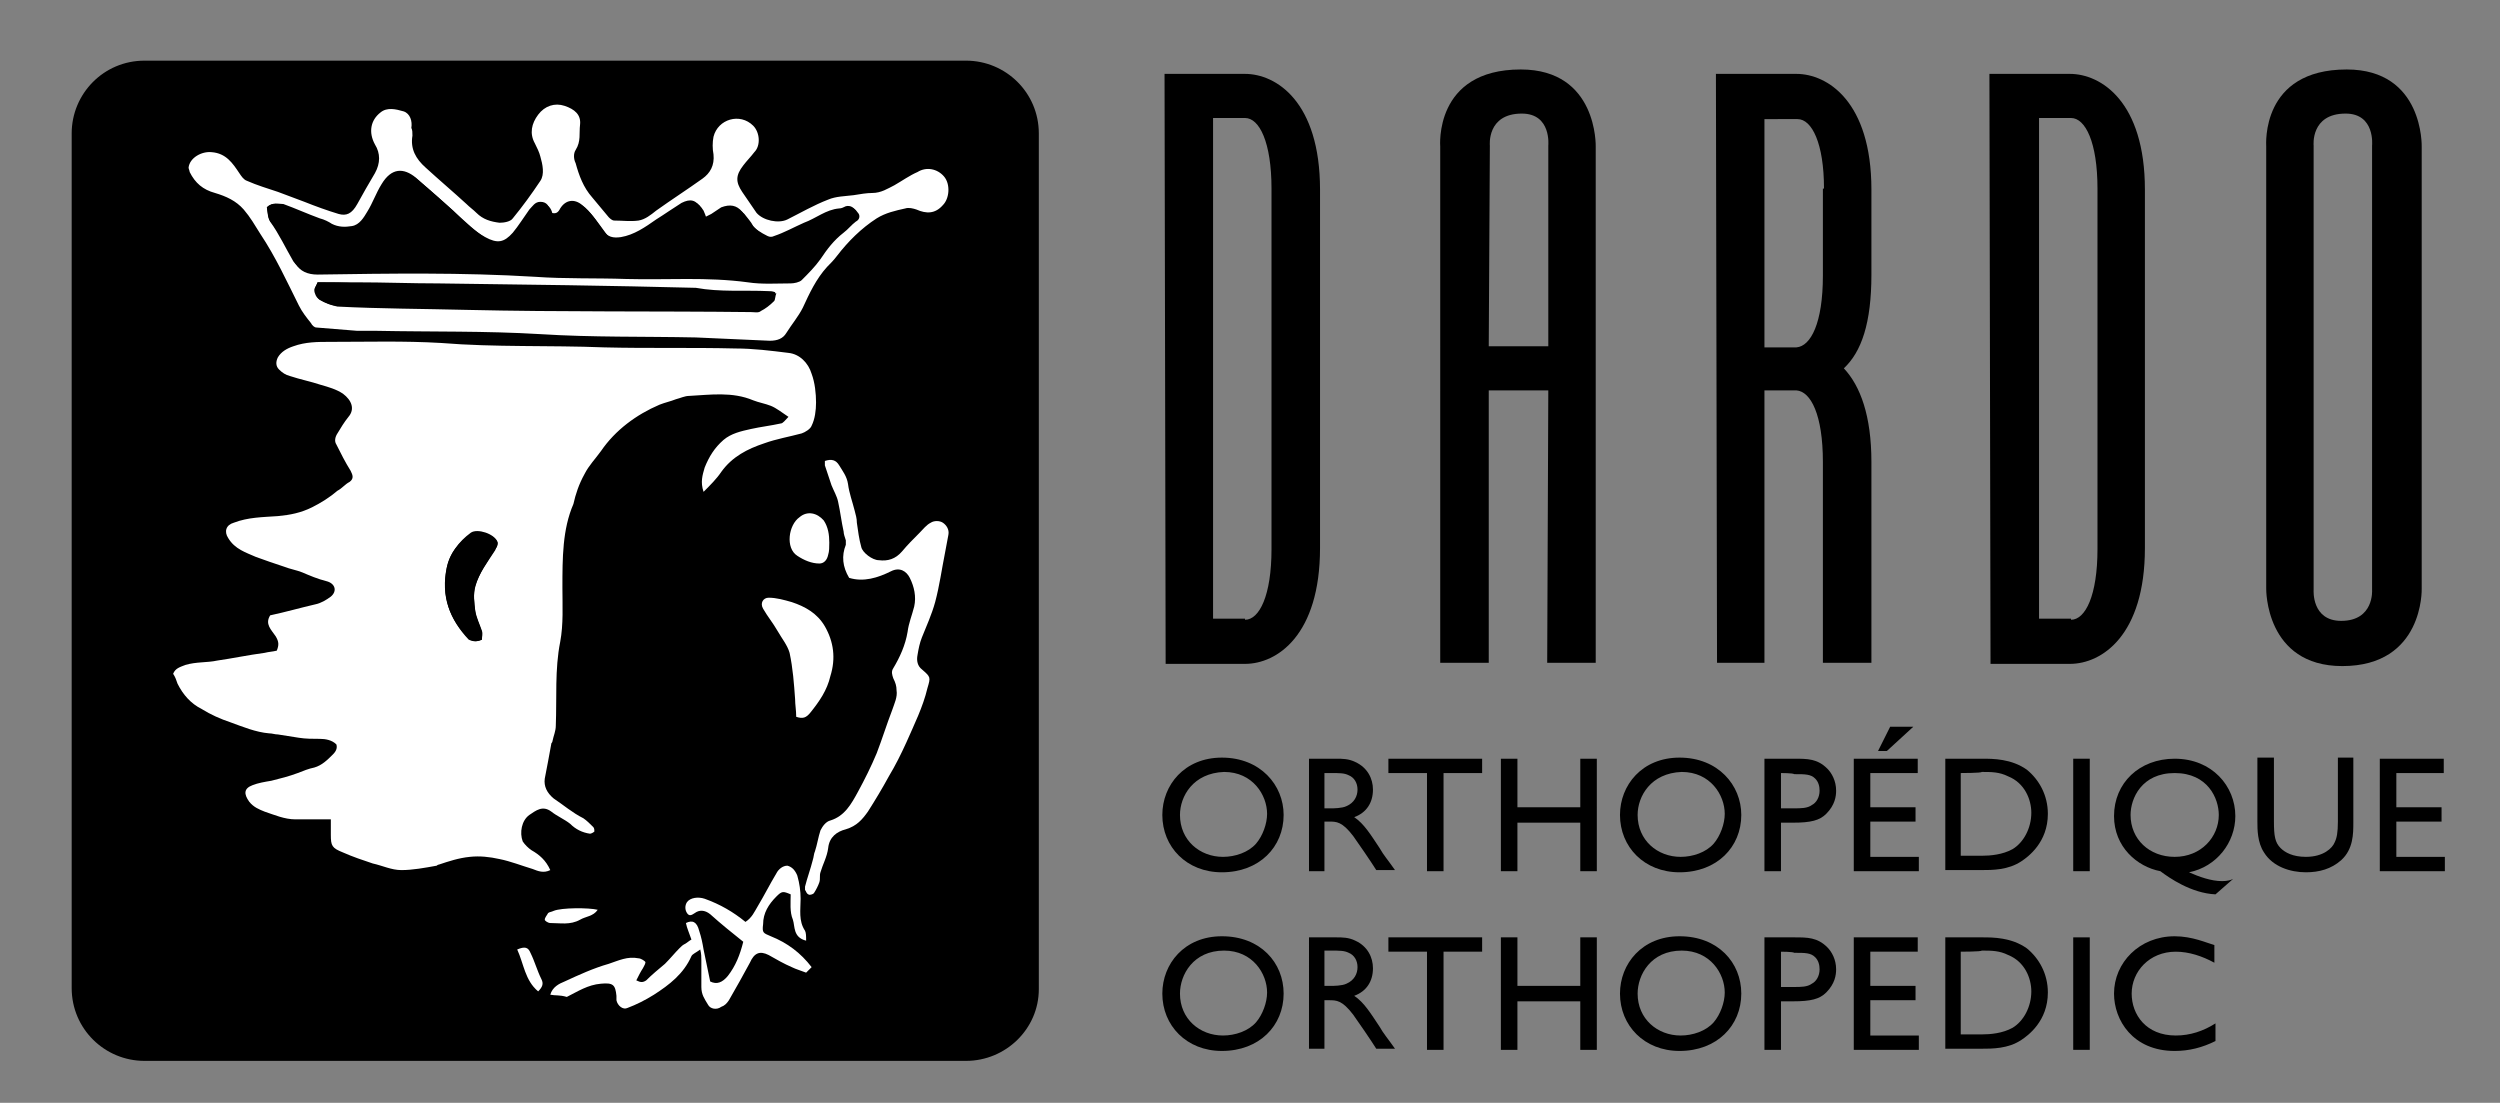 <?xml version="1.0" encoding="utf-8"?>
<!-- Generator: Adobe Illustrator 25.0.0, SVG Export Plug-In . SVG Version: 6.00 Build 0)  -->
<svg version="1.1" id="Layer_1" xmlns="http://www.w3.org/2000/svg" xmlns:xlink="http://www.w3.org/1999/xlink" x="0px" y="0px"
	 viewBox="0 0 226.7 100" style="enable-background:new 0 0 226.7 100;" xml:space="preserve">
<rect x="0" y="0" width="226.7" height="100" fill="#808080" stroke="none"/>
<style type="text/css">
	.st0{fill:#FFFFFF;}
</style>
<path d="M87.6,96.2H13.1c-3.6,0-6.6-2.9-6.6-6.6V12.1c0-3.6,2.9-6.6,6.6-6.6h74.5c3.6,0,6.6,2.9,6.6,6.6v77.6
	C94.2,93.3,91.2,96.2,87.6,96.2z"/>
<g>
	<g>
		<path class="st0" d="M49.9,78.9c-0.6,0.3-1.1,0.1-1.6-0.1c-1-0.3-2-0.7-3-0.9c-0.9-0.2-1.8-0.3-2.7-0.2c-1,0.1-1.9,0.4-2.8,0.7
			c-0.1,0-0.2,0.1-0.2,0.1c-1.1,0.2-2.2,0.4-3.2,0.4c-0.9,0-1.7-0.4-2.6-0.6c-0.9-0.3-1.8-0.6-2.7-1c-1-0.4-1.1-0.6-1.1-1.6
			c0-0.4,0-0.9,0-1.4c-1.1,0-2.2,0-3.2,0c-1,0-1.9-0.4-2.8-0.7c-0.5-0.2-1-0.4-1.4-0.9c-0.5-0.7-0.5-1.2,0.3-1.5
			c0.5-0.2,1.1-0.3,1.7-0.4c0.8-0.2,1.6-0.4,2.4-0.7c0.5-0.2,1-0.4,1.5-0.5c0.7-0.2,1.2-0.7,1.7-1.2c0.3-0.3,0.4-0.6,0.3-0.9
			c-0.4-0.4-1-0.5-1.5-0.5c-0.6,0-1.3,0-1.9-0.1c-0.6-0.1-1.3-0.2-1.9-0.3c-0.3,0-0.5-0.1-0.8-0.1c-1.2-0.1-2.4-0.6-3.5-1
			c-0.9-0.3-1.8-0.7-2.6-1.2c-1-0.5-1.7-1.3-2.2-2.3c-0.1-0.3-0.2-0.6-0.4-0.9c0.2-0.5,0.6-0.6,1.1-0.8c1-0.3,2-0.2,2.9-0.4
			c1.4-0.2,2.8-0.5,4.3-0.7c0.4-0.1,0.7-0.1,1.1-0.2c0.2-0.5,0.2-0.8-0.1-1.3c-0.4-0.6-1-1.1-0.5-1.9c1.4-0.3,2.8-0.7,4.1-1
			c0.5-0.1,1-0.4,1.4-0.7c0.6-0.5,0.4-1.2-0.4-1.4c-0.8-0.2-1.5-0.5-2.2-0.8c-0.5-0.2-1.1-0.3-1.6-0.5c-0.9-0.3-1.8-0.6-2.6-0.9
			c-0.9-0.4-1.9-0.7-2.5-1.7c-0.4-0.6-0.2-1.2,0.5-1.4c1.3-0.5,2.6-0.5,4-0.6c1.1-0.1,2.1-0.3,3.1-0.8c0.8-0.4,1.6-0.9,2.3-1.5
			c0.4-0.2,0.7-0.6,1.1-0.8c0.4-0.3,0.3-0.6,0.1-1c-0.5-0.8-0.9-1.6-1.3-2.4c-0.2-0.3-0.1-0.7,0.1-1c0.3-0.5,0.6-1,1-1.5
			c0.6-0.7,0.3-1.5-0.5-2.1c-0.6-0.4-1.3-0.6-2-0.8c-0.9-0.3-1.9-0.5-2.8-0.8c-0.4-0.1-0.7-0.3-1-0.6c-0.3-0.3-0.3-0.7-0.1-1.1
			c0.3-0.5,0.8-0.8,1.4-1c1.1-0.4,2.2-0.4,3.3-0.4c3.4,0,6.7-0.1,10.1,0.1c4.9,0.4,9.8,0.2,14.8,0.4c4,0.1,7.9,0,11.9,0.1
			c1.6,0,3.2,0.2,4.8,0.4c1,0.1,1.8,0.9,2.1,1.9c0.3,0.8,0.4,1.8,0.4,2.6c0,0.7-0.1,1.5-0.4,2.1c-0.1,0.3-0.6,0.6-0.9,0.7
			c-1.1,0.3-2.3,0.5-3.4,0.9c-1.5,0.5-2.9,1.2-3.9,2.6c-0.4,0.6-1,1.2-1.6,1.8c-0.3-0.9-0.1-1.5,0.1-2.2c0.4-1,0.9-1.8,1.7-2.5
			c0.7-0.6,1.6-0.8,2.5-1c0.9-0.2,1.8-0.3,2.7-0.5c0.2,0,0.4-0.3,0.7-0.6c-0.6-0.4-1.1-0.8-1.6-1c-0.5-0.2-1.1-0.3-1.6-0.5
			c-1.9-0.8-3.9-0.5-5.8-0.4c-0.4,0-0.8,0.2-1.2,0.3c-0.5,0.2-1,0.3-1.5,0.5c-2.1,0.9-4,2.3-5.3,4.2c-0.5,0.7-1.1,1.3-1.5,2.1
			c-0.5,0.9-0.8,1.8-1,2.7C51,48,51,50.6,51,53.3c0,1.6,0.1,3.3-0.2,4.9c-0.5,2.5-0.3,5.1-0.4,7.6c0,0.5-0.2,0.9-0.3,1.4
			c0,0.1-0.1,0.2-0.1,0.2c-0.2,1.1-0.4,2.2-0.6,3.2c-0.1,0.7,0.2,1.3,0.8,1.8c0.9,0.6,1.7,1.3,2.7,1.8c0.3,0.2,0.6,0.5,0.9,0.8
			c0.1,0.1,0.1,0.3,0.1,0.4c-0.1,0.1-0.3,0.2-0.4,0.2c-0.7-0.1-1.3-0.4-1.8-0.9c-0.5-0.4-1.2-0.7-1.7-1.1c-0.8-0.6-1.4-0.1-2,0.3
			c-0.7,0.5-0.9,1.6-0.6,2.4c0.2,0.3,0.5,0.6,0.8,0.8C48.9,77.5,49.5,78,49.9,78.9z M43.7,58c0-0.3,0-0.5,0-0.7
			c-0.2-0.6-0.5-1.2-0.6-1.8c-0.1-0.8-0.2-1.6,0-2.3c0.3-1.2,1.1-2.2,1.8-3.3c0.1-0.2,0.2-0.5,0.2-0.7c-0.2-0.7-1.8-1.2-2.4-0.8
			c-1.1,0.8-2,1.8-2.2,3.2c-0.5,2.5,0.3,4.6,2,6.4C42.9,58.2,43.3,58.2,43.7,58z"/>
		<path class="st0" d="M37.4,12.3c-0.2,1.2,0.3,2.1,1.2,2.9c1.2,1.1,2.5,2.2,3.7,3.3c0.3,0.3,0.6,0.5,0.9,0.8
			c0.6,0.6,1.3,0.8,2.1,0.9c0.4,0,1-0.1,1.2-0.4c0.9-1.1,1.7-2.2,2.5-3.4c0.4-0.6,0.2-1.5,0-2.2c-0.1-0.4-0.3-0.8-0.5-1.2
			c-0.5-0.9-0.3-1.8,0.3-2.6c0.6-0.8,1.5-1.1,2.4-0.8c0.9,0.3,1.5,0.8,1.4,1.7c-0.1,0.8,0.1,1.5-0.4,2.3c-0.2,0.3-0.2,0.8,0,1.2
			c0.3,1.1,0.7,2.2,1.5,3.1c0.5,0.6,1,1.2,1.5,1.8c0.1,0.1,0.3,0.3,0.5,0.3c0.7,0,1.5,0.1,2.2,0c0.6-0.1,1.1-0.5,1.6-0.9
			c1.4-1,2.8-1.9,4.2-2.9c0.7-0.5,1.1-1.2,1-2.2c-0.1-0.5-0.1-1.1,0-1.6c0.4-1.6,2.4-2.2,3.6-1c0.6,0.6,0.7,1.8,0.1,2.4
			c-0.3,0.4-0.7,0.8-1,1.2c-0.7,0.9-0.7,1.5-0.1,2.4c0.4,0.6,0.9,1.3,1.3,1.9c0.6,0.7,2,1,2.8,0.6c1.2-0.6,2.4-1.3,3.7-1.8
			c0.7-0.3,1.5-0.3,2.3-0.4c0.6-0.1,1.2-0.2,1.7-0.2c0.8,0,1.4-0.4,2-0.7c0.7-0.4,1.4-0.9,2.1-1.2c0.8-0.5,1.8-0.3,2.4,0.4
			c0.6,0.7,0.5,2-0.1,2.6c-0.7,0.8-1.5,0.8-2.4,0.4c-0.3-0.1-0.7-0.2-1-0.1c-0.9,0.2-1.8,0.4-2.6,0.9c-1.4,0.9-2.6,2.1-3.6,3.4
			c-0.3,0.4-0.6,0.7-0.9,1c-1,1.1-1.6,2.4-2.2,3.7c-0.4,0.8-1,1.5-1.5,2.3c-0.3,0.5-0.8,0.7-1.5,0.7c-2.2-0.1-4.5-0.2-6.7-0.3
			c-4.7-0.1-9.4,0-14.1-0.3c-5-0.3-9.9-0.2-14.8-0.3c-0.6,0-1.2,0-1.8,0c-1.2-0.1-2.5-0.2-3.7-0.3c-0.2,0-0.4-0.2-0.5-0.4
			c-0.4-0.5-0.8-1-1.1-1.6c-1.1-2.2-2.1-4.4-3.5-6.5c-0.5-0.8-0.9-1.5-1.5-2.2c-0.7-0.8-1.6-1.2-2.6-1.5c-1.1-0.3-1.8-0.9-2.3-1.9
			c0-0.1-0.1-0.3-0.1-0.4c0.1-0.9,1.2-1.5,2.1-1.4c1.3,0.1,1.9,1,2.5,1.9c0.2,0.3,0.4,0.6,0.7,0.7c0.9,0.4,1.9,0.7,2.8,1
			c0.8,0.3,1.6,0.6,2.4,0.9c1,0.4,2.1,0.8,3.1,1.1c0.7,0.2,1.2,0,1.7-0.9c0.5-0.9,1-1.8,1.6-2.8c0.5-0.9,0.5-1.8,0-2.6
			c-0.6-1.1-0.4-2.2,0.5-2.9c0.6-0.5,1.4-0.3,2.1-0.1c0.6,0.2,0.8,0.9,0.7,1.5C37.4,11.8,37.4,12,37.4,12.3z M24.2,18.8
			c0.1,0.5,0.1,1,0.3,1.3c0.8,1.1,1.4,2.4,2.1,3.6c0.5,0.7,1.1,1,2,1c6.6,0,13.1-0.2,19.7,0.2c2.8,0.2,5.5,0.1,8.3,0.2
			c3.7,0.1,7.3-0.2,11,0.3c1.3,0.2,2.6,0.1,3.9,0.1c0.3,0,0.8-0.1,1-0.3c0.6-0.6,1.2-1.2,1.7-1.9c0.6-0.9,1.2-1.8,2.1-2.4
			c0.4-0.3,0.7-0.7,1.1-1c0.3-0.2,0.3-0.6,0.2-0.8c-0.2-0.3-0.5-0.5-0.9-0.4c-0.2,0.1-0.4,0.2-0.6,0.2c-1.2,0.1-2.1,0.9-3.2,1.3
			c-0.9,0.4-1.8,0.9-2.7,1.2c-0.2,0.1-0.4,0.1-0.6,0c-0.6-0.3-1.1-0.6-1.5-1.1c-0.3-0.4-0.5-0.7-0.8-1.1c-0.5-0.6-1.1-0.7-1.9-0.4
			c-0.3,0.2-0.6,0.4-0.9,0.6c-0.2,0.1-0.4,0.2-0.6,0.3c-0.2-0.4-0.2-0.6-0.3-0.8c-0.5-0.8-1-0.9-1.8-0.5c-0.8,0.5-1.5,1-2.3,1.5
			c-1,0.7-2,1.4-3.2,1.6c-0.7,0.1-1.2,0-1.6-0.6c-0.6-0.8-1.1-1.7-1.9-2.3c-0.7-0.6-1.5-0.5-2,0.3c-0.2,0.4-0.4,0.5-0.8,0.4
			c0,0-0.1-0.1-0.1-0.1c-0.1-0.5-0.3-0.9-0.9-0.9c-0.5,0-0.7,0.4-1,0.7c-0.5,0.7-1,1.5-1.5,2.1c-0.8,0.9-1.4,1-2.5,0.4
			c-1.1-0.6-2-1.5-2.9-2.4c-1.1-1-2.3-2-3.4-3c-1.1-0.9-2.2-0.9-3.1,0.6c-0.5,0.8-0.8,1.7-1.3,2.5c-0.3,0.5-0.7,1.2-1.4,1.3
			c-0.6,0.1-1.2,0.1-1.8-0.2c-0.3-0.2-0.7-0.4-1.1-0.5c-1.1-0.4-2.2-0.9-3.3-1.3C25.3,18.5,24.7,18.3,24.2,18.8z M28.8,25.6
			c-0.1,0.3-0.3,0.5-0.2,0.8c0.1,0.3,0.2,0.7,0.4,0.8c0.5,0.3,1.1,0.5,1.6,0.6c3.9,0.2,7.8,0.2,11.7,0.3c8.6,0.2,17.2,0.1,25.8,0.2
			c0.3,0,0.7,0.1,0.9-0.1c0.4-0.2,0.8-0.5,1.2-0.9c0.1-0.1,0.1-0.5,0.2-0.7c-0.3,0-0.4-0.1-0.6-0.1c-2.2-0.1-4.4,0.1-6.6-0.3
			c-7.8-0.1-15.6-0.2-23.3-0.4c-2.5,0-5-0.1-7.5-0.1C31.2,25.6,30,25.6,28.8,25.6z"/>
		<path class="st0" d="M77,52.4c-0.6-1-0.7-2-0.3-3c0-0.1,0-0.3,0-0.4c-0.1-0.3-0.2-0.6-0.2-0.8c-0.2-0.9-0.3-1.8-0.5-2.7
			c-0.1-0.5-0.4-1-0.6-1.5c-0.2-0.6-0.4-1.2-0.6-1.8c0-0.1,0-0.3,0-0.4c0.6-0.2,1-0.1,1.3,0.4c0.3,0.5,0.7,1,0.8,1.7
			c0.1,0.8,0.4,1.6,0.6,2.4c0.1,0.4,0.2,0.7,0.2,1.1c0.1,0.7,0.2,1.5,0.4,2.2c0.1,0.5,1,1.2,1.6,1.2c0.8,0.1,1.5-0.1,2.1-0.8
			c0.5-0.6,1-1.1,1.6-1.7c0.3-0.3,0.6-0.7,1-0.9c0.3-0.2,0.8-0.2,1.1,0c0.3,0.2,0.6,0.6,0.5,1.1c-0.1,0.5-0.2,1.1-0.3,1.6
			c-0.3,1.5-0.5,3-0.9,4.5c-0.3,1.1-0.8,2.2-1.2,3.2c-0.2,0.5-0.3,1-0.4,1.6c-0.1,0.5,0,1,0.4,1.3c0.8,0.7,0.8,0.7,0.5,1.7
			c-0.4,1.7-1.2,3.3-1.9,4.9c-0.5,1.1-1,2.1-1.6,3.1c-0.6,1.1-1.2,2.1-1.9,3.2c-0.5,0.7-1,1.3-2,1.6c-0.8,0.2-1.5,0.7-1.6,1.7
			c-0.1,0.8-0.5,1.5-0.7,2.2c-0.1,0.3,0,0.6-0.1,0.9c-0.1,0.3-0.3,0.7-0.5,1c-0.1,0.1-0.4,0.2-0.5,0.1c-0.2-0.1-0.2-0.3-0.3-0.4
			c0-0.1,0-0.2,0-0.3c0.2-0.8,0.5-1.6,0.7-2.4c0.1-0.3,0.1-0.6,0.2-0.8c0.2-0.6,0.3-1.3,0.5-1.9c0.2-0.4,0.5-0.8,0.9-0.9
			c1.3-0.4,1.9-1.5,2.5-2.6c0.6-1.1,1.2-2.3,1.7-3.5c0.5-1.3,0.9-2.6,1.4-3.9c0.2-0.6,0.5-1.2,0.4-1.8c0-0.4-0.1-0.7-0.3-1.1
			c-0.1-0.3-0.2-0.6,0-0.9c0.6-1,1.1-2.1,1.3-3.3c0.1-0.8,0.4-1.5,0.6-2.3c0.2-0.9,0-1.8-0.4-2.6c-0.3-0.6-0.9-1-1.7-0.6
			C79.6,52.4,78.3,52.8,77,52.4z"/>
		<path class="st0" d="M49.9,90.2c0.2-0.7,0.8-1,1.3-1.2c1.3-0.6,2.6-1.2,4-1.6c0.9-0.3,1.7-0.7,2.7-0.5c0.2,0,0.5,0.2,0.6,0.3
			c0.1,0.1-0.1,0.4-0.2,0.6c-0.2,0.3-0.4,0.7-0.6,1.1c0.4,0.2,0.6,0.2,0.9,0c0.5-0.5,1.1-1,1.7-1.5c0.5-0.5,0.9-1,1.3-1.4
			c0.2-0.2,0.3-0.3,0.5-0.4c0.2-0.1,0.4-0.3,0.6-0.4c-0.2-0.6-0.4-1-0.5-1.5c0.6-0.3,1-0.1,1.2,0.7c0.2,0.6,0.3,1.1,0.4,1.7
			c0.2,1,0.4,1.9,0.6,2.9c0.6,0.3,1.1,0.1,1.6-0.5c0.7-0.9,1.1-1.9,1.4-3.1c-1-0.8-2-1.6-3-2.5c-0.5-0.4-1-0.4-1.4-0.1
			c-0.3,0.2-0.5,0.3-0.7,0c-0.2-0.3-0.2-0.7,0-1c0.3-0.4,1-0.5,1.6-0.3c1.4,0.5,2.6,1.2,3.7,2.1c0.6-0.4,0.8-0.9,1.1-1.4
			c0.6-1,1.1-2,1.7-3c0.2-0.4,0.6-0.7,1-0.7c0.4,0.1,0.7,0.4,0.9,0.9c0.2,0.7,0.3,1.4,0.3,2.1c0,1-0.2,2,0.4,2.9
			c0.1,0.2,0.1,0.5,0.1,0.9c-1.2-0.3-1-1.3-1.2-1.9c-0.3-0.7-0.2-1.6-0.2-2.3c-0.7-0.3-0.8-0.3-1.3,0.2c-0.7,0.7-1.2,1.5-1.2,2.5
			c-0.1,0.8,0,0.8,0.7,1.1c1.5,0.6,2.7,1.5,3.7,2.8c-0.2,0.2-0.3,0.3-0.5,0.5c-0.5-0.2-0.9-0.3-1.3-0.5c-0.7-0.3-1.4-0.7-2.1-1.1
			c-0.8-0.4-1.3-0.2-1.7,0.7c-0.6,1.1-1.2,2.2-1.9,3.4c-0.2,0.3-0.4,0.5-0.7,0.6c-0.4,0.3-1,0.2-1.2-0.2c-0.3-0.5-0.6-0.9-0.6-1.6
			c0-0.8,0-1.6,0-2.4c0-0.3,0-0.6-0.1-1c-0.4,0.3-0.7,0.4-0.8,0.6c-0.7,1.6-2,2.6-3.4,3.5c-0.8,0.5-1.6,0.9-2.4,1.2
			c-0.4,0.2-0.9-0.2-1-0.7c0-0.1,0-0.3,0-0.4c-0.1-1-0.3-1.2-1.4-1.1c-1.2,0.1-2.1,0.7-3.1,1.2C50.7,90.2,50.4,90.3,49.9,90.2z"/>
		<path class="st0" d="M72.2,65c0-0.6-0.1-1.1-0.1-1.6c-0.1-1.4-0.2-2.8-0.5-4.2c-0.2-0.7-0.7-1.3-1.1-2c-0.4-0.7-0.9-1.3-1.3-2
			c-0.3-0.5,0-1,0.5-1c0.7,0,1.4,0.2,2.1,0.4c1.2,0.4,2.3,1,3,2.2c0.8,1.4,1,2.9,0.5,4.5c-0.3,1.3-1,2.3-1.8,3.3
			C73.1,65.1,72.8,65.2,72.2,65z"/>
		<path class="st0" d="M75.2,49.2c0,0.4,0,0.8-0.1,1.1c-0.1,0.5-0.4,0.8-0.8,0.8c-0.7,0-1.4-0.3-2-0.7c-1.1-0.7-0.8-2.8,0.2-3.5
			c0.7-0.6,1.6-0.4,2.2,0.3C75.1,47.8,75.2,48.5,75.2,49.2z"/>
		<path class="st0" d="M54.2,82.5c-0.4,0.6-1.1,0.6-1.6,0.9c-0.9,0.5-1.8,0.3-2.7,0.3c-0.2,0-0.5-0.2-0.5-0.3c0-0.2,0.2-0.4,0.3-0.6
			c0.1-0.1,0.3-0.1,0.5-0.2C50.9,82.3,53.4,82.3,54.2,82.5z"/>
		<path class="st0" d="M46.9,86.1c0.7-0.3,1-0.2,1.2,0.3c0.4,0.8,0.6,1.6,1,2.4c0.2,0.4,0.1,0.7-0.3,1.1
			C47.6,88.9,47.5,87.4,46.9,86.1z"/>
		<path d="M43.7,58c-0.5,0.2-0.8,0.2-1.2-0.1c-1.8-1.8-2.5-3.9-2-6.4c0.3-1.3,1.1-2.4,2.2-3.2c0.6-0.4,2.1,0.1,2.4,0.8
			c0.1,0.2,0,0.5-0.2,0.7c-0.7,1.1-1.4,2.1-1.8,3.3c-0.2,0.7-0.1,1.6,0,2.3c0.1,0.6,0.4,1.2,0.6,1.8C43.8,57.5,43.7,57.7,43.7,58z"
			/>
		<path d="M24.2,18.8c0.5-0.5,1.1-0.3,1.7-0.1c1.1,0.4,2.2,0.8,3.3,1.3c0.4,0.1,0.8,0.3,1.1,0.5c0.6,0.4,1.2,0.4,1.8,0.2
			c0.7-0.1,1-0.7,1.4-1.3c0.5-0.8,0.8-1.7,1.3-2.5c0.8-1.4,2-1.5,3.1-0.6c1.2,1,2.3,2,3.4,3c0.9,0.8,1.8,1.7,2.9,2.4
			c1.1,0.6,1.7,0.5,2.5-0.4c0.6-0.7,1-1.4,1.5-2.1c0.2-0.4,0.5-0.8,1-0.7c0.5,0,0.8,0.4,0.9,0.9c0,0,0.1,0.1,0.1,0.1
			c0.3,0.1,0.5,0,0.8-0.4c0.5-0.8,1.2-1,2-0.3c0.8,0.7,1.3,1.5,1.9,2.3c0.4,0.6,0.9,0.7,1.6,0.6c1.3-0.2,2.2-0.9,3.2-1.6
			c0.8-0.5,1.5-1,2.3-1.5c0.8-0.5,1.3-0.3,1.8,0.5c0.1,0.2,0.2,0.5,0.3,0.8c0.2-0.1,0.4-0.2,0.6-0.3c0.3-0.2,0.6-0.5,0.9-0.6
			c0.7-0.4,1.3-0.2,1.9,0.4c0.3,0.4,0.6,0.7,0.8,1.1c0.4,0.5,0.9,0.8,1.5,1.1c0.2,0.1,0.4,0.1,0.6,0c0.9-0.4,1.8-0.9,2.7-1.2
			c1.1-0.5,2-1.2,3.2-1.3c0.2,0,0.4-0.2,0.6-0.2c0.4-0.2,0.7,0.1,0.9,0.4c0.2,0.2,0.2,0.6-0.2,0.8c-0.4,0.3-0.7,0.7-1.1,1
			c-0.9,0.7-1.5,1.5-2.1,2.4c-0.5,0.7-1.1,1.3-1.7,1.9c-0.2,0.2-0.7,0.3-1,0.3c-1.3,0-2.6,0.1-3.9-0.1c-3.7-0.5-7.3-0.2-11-0.3
			c-2.8-0.1-5.5,0-8.3-0.2c-6.6-0.4-13.1-0.3-19.7-0.2c-0.9,0-1.6-0.3-2-1c-0.7-1.2-1.3-2.5-2.1-3.6C24.2,19.8,24.3,19.3,24.2,18.8z
			"/>
		<path d="M28.8,25.6c1.2,0,2.4,0,3.5,0c2.5,0,5,0.1,7.5,0.1c7.8,0.1,15.6,0.2,23.3,0.4c2.2,0.4,4.4,0.2,6.6,0.3
			c0.2,0,0.3,0,0.6,0.1c-0.1,0.3,0,0.6-0.2,0.7c-0.4,0.4-0.8,0.7-1.2,0.9c-0.3,0.1-0.6,0.1-0.9,0.1c-8.6,0-17.2,0-25.8-0.2
			c-3.9-0.1-7.8-0.1-11.7-0.3c-0.5,0-1.1-0.3-1.6-0.6c-0.2-0.1-0.4-0.5-0.4-0.8C28.5,26.1,28.7,25.9,28.8,25.6z"/>
	</g>
</g>
<g>
	<path d="M119.7,49.7c0,7.9-3.9,10.5-6.8,10.5h-7.2l-0.1-53.5h7.3c2.8,0,6.8,2.5,6.8,10.5C119.7,17.2,119.7,49.7,119.7,49.7z
		 M112.9,56.2c1.3,0,2.4-2.2,2.4-6.4V17.1c0-4.2-1.1-6.4-2.4-6.4H110v45.4H112.9z"/>
	<path d="M140.4,35.4H135v24.7h-4.4V13.3c0,0-0.6-7,7.3-7c7,0,6.8,7,6.8,7v46.8h-4.4L140.4,35.4L140.4,35.4z M135,31.4h5.4V13.2
		c0,0,0.3-2.9-2.4-2.9c-3.2,0-2.9,2.9-2.9,2.9L135,31.4L135,31.4z"/>
	<path d="M169.7,24.9c0,4.4-0.9,7-2.5,8.5c1.5,1.6,2.5,4.3,2.5,8.5v18.2h-4.4V41.9c0-4.3-1.1-6.4-2.4-6.5H160v24.7h-4.3l-0.1-53.4
		h7.3c2.8,0,6.8,2.5,6.8,10.5L169.7,24.9L169.7,24.9z M165.4,17.1c0-4.1-1.1-6.3-2.4-6.3H160v20.7h2.9c1.3-0.1,2.4-2.2,2.4-6.5V17.1
		z"/>
	<path d="M194.5,49.7c0,7.9-3.9,10.5-6.8,10.5h-7.2l-0.1-53.5h7.3c2.8,0,6.8,2.5,6.8,10.5V49.7z M187.8,56.2c1.3,0,2.4-2.2,2.4-6.4
		V17.1c0-4.2-1.1-6.4-2.4-6.4h-2.9v45.4H187.8z"/>
	<path d="M212.8,6.3c7,0,6.8,7,6.8,7v40.1c0,0,0.2,7-7.2,7c-7,0-6.9-7-6.9-7V13.3C205.5,13.1,205,6.3,212.8,6.3z M209.8,53.5
		c0,0-0.2,2.8,2.5,2.8c3,0,2.8-2.8,2.8-2.8V13.2c0,0,0.3-2.9-2.4-2.9c-3.2,0-2.9,2.9-2.9,2.9V53.5z"/>
</g>
<g>
	<path d="M116.4,73.9c0,2.9-2.2,5.2-5.6,5.2c-3.2,0-5.4-2.3-5.4-5.2c0-2.7,2-5.2,5.4-5.2C114.3,68.7,116.4,71.2,116.4,73.9z
		 M107,73.9c0,2.3,1.8,3.8,3.9,3.8c1.1,0,2.3-0.4,3-1.2c0.6-0.7,1-1.8,1-2.7c0-1.7-1.3-3.8-3.9-3.8C108.2,70.1,107,72.2,107,73.9z"
		/>
	<path d="M121.2,68.8c0.5,0,1.1,0,1.7,0.3c1.1,0.5,1.6,1.5,1.6,2.5c0,1.2-0.6,2.1-1.7,2.5c0.9,0.6,1.5,1.6,2.3,2.8
		c0.4,0.7,0.7,1,1.4,2h-1.7c-0.3-0.5-1.8-2.7-2.1-3.1c-1-1.3-1.5-1.3-2.2-1.3h-0.4V79h-1.4V68.8H121.2z M120.1,70.1v3.2h0.6
		c0.2,0,1,0,1.4-0.2c0.7-0.3,1-0.9,1-1.5c0-0.6-0.3-1.1-0.8-1.3c-0.4-0.2-0.8-0.2-1.7-0.2H120.1z"/>
	<path d="M134.4,70.1h-3.5V79h-1.5v-8.9h-3.5v-1.3h8.5V70.1z"/>
	<path d="M144.8,79h-1.5v-4.4h-5.7V79h-1.5V68.8h1.5v4.4h5.7v-4.4h1.5V79z"/>
	<path d="M157.9,73.9c0,2.9-2.2,5.2-5.6,5.2c-3.2,0-5.4-2.3-5.4-5.2c0-2.7,2-5.2,5.4-5.2C155.8,68.7,157.9,71.2,157.9,73.9z
		 M148.5,73.9c0,2.3,1.8,3.8,3.9,3.8c1.1,0,2.3-0.4,3-1.2c0.6-0.7,1-1.8,1-2.7c0-1.7-1.3-3.8-3.9-3.8
		C149.7,70.1,148.5,72.2,148.5,73.9z"/>
	<path d="M162.7,68.8c1.2,0,2.1,0,3,0.9c0.4,0.4,0.8,1.1,0.8,2c0,0.5-0.1,1.3-0.9,2.1c-0.6,0.6-1.4,0.8-3,0.8h-1.1V79h-1.5V68.8
		H162.7z M161.5,70.1v3.2h1.2c0.6,0,1.2,0,1.6-0.3c0.4-0.2,0.7-0.7,0.7-1.3c0-0.4-0.1-0.8-0.4-1.1c-0.4-0.4-0.9-0.4-1.9-0.4
		C162.6,70.1,161.5,70.1,161.5,70.1z"/>
	<path d="M173.9,70.1h-4.3v3.1h4.1v1.3h-4.1v3.2h4.4V79h-5.9V68.8h5.8L173.9,70.1L173.9,70.1z M173.5,65.9l-2.4,2.2h-0.8l1.1-2.2
		H173.5z"/>
	<path d="M179.8,68.8c0.9,0,2.6,0,4,1c1.1,0.9,1.9,2.3,1.9,4c0,2.6-1.8,3.9-2.4,4.3c-1.2,0.8-2.6,0.8-3.7,0.8h-3.2V68.8H179.8z
		 M177.8,70.1v7.5h1.9c0.8,0,1.9-0.1,2.8-0.6c1-0.6,1.7-1.9,1.7-3.3c0-1.2-0.6-2.7-2.1-3.3c-0.8-0.4-1.5-0.4-2.4-0.4
		C179.7,70.1,177.8,70.1,177.8,70.1z"/>
	<path d="M189.5,79H188V68.8h1.5V79z"/>
	<path d="M200.9,81.1c-2.2-0.1-4.2-1.5-5-2.1c-2.1-0.4-4.2-2.2-4.2-5c0-3,2.3-5.2,5.5-5.2c3.4,0,5.5,2.5,5.5,5.2
		c0,2.4-1.7,4.6-4.2,5.1c0.9,0.4,2,0.8,3,0.8c0.5,0,0.8-0.1,1-0.2L200.9,81.1z M193.2,73.9c0,2.2,1.7,3.8,4,3.8c2.4,0,4-1.8,4-3.8
		c0-1.5-1-3.8-4-3.8C194.2,70.1,193.2,72.4,193.2,73.9z"/>
	<path d="M213.4,74.6c0,1,0,2.4-1.1,3.4c-0.9,0.8-2,1.1-3.2,1.1c-1.4,0-3-0.5-3.8-1.8c-0.6-0.9-0.6-2.1-0.6-2.8v-5.8h1.5v5.8
		c0,1.3,0.1,1.9,0.6,2.4c0.4,0.4,1.1,0.8,2.3,0.8c1.6,0,2.4-0.8,2.6-1.3c0.2-0.4,0.3-0.9,0.3-1.9v-5.8h1.4L213.4,74.6L213.4,74.6z"
		/>
	<path d="M221.6,70.1h-4.3v3.1h4.1v1.3h-4.1v3.2h4.4V79h-5.9V68.8h5.8L221.6,70.1L221.6,70.1z"/>
</g>
<g>
	<path d="M116.4,90.1c0,2.9-2.2,5.2-5.6,5.2c-3.2,0-5.4-2.3-5.4-5.2c0-2.7,2-5.2,5.4-5.2C114.3,84.9,116.4,87.3,116.4,90.1z
		 M107,90.1c0,2.3,1.8,3.8,3.9,3.8c1.1,0,2.3-0.4,3-1.2c0.6-0.7,1-1.8,1-2.7c0-1.7-1.3-3.8-3.9-3.8C108.2,86.2,107,88.4,107,90.1z"
		/>
	<path d="M121.2,85c0.5,0,1.1,0,1.7,0.3c1.1,0.5,1.6,1.5,1.6,2.5c0,1.2-0.6,2.1-1.7,2.5c0.9,0.6,1.5,1.6,2.3,2.8
		c0.4,0.7,0.7,1,1.4,2h-1.7c-0.3-0.5-1.8-2.7-2.1-3.1c-1-1.3-1.5-1.3-2.2-1.3h-0.4v4.4h-1.4V85H121.2z M120.1,86.2v3.2h0.6
		c0.2,0,1,0,1.4-0.2c0.7-0.3,1-0.9,1-1.5c0-0.6-0.3-1.1-0.8-1.3c-0.4-0.2-0.8-0.2-1.7-0.2H120.1z"/>
	<path d="M134.4,86.3h-3.5v8.9h-1.5v-8.9h-3.5V85h8.5V86.3z"/>
	<path d="M144.8,95.2h-1.5v-4.4h-5.7v4.4h-1.5V85h1.5v4.4h5.7V85h1.5V95.2z"/>
	<path d="M157.9,90.1c0,2.9-2.2,5.2-5.6,5.2c-3.2,0-5.4-2.3-5.4-5.2c0-2.7,2-5.2,5.4-5.2C155.8,84.9,157.9,87.3,157.9,90.1z
		 M148.5,90.1c0,2.3,1.8,3.8,3.9,3.8c1.1,0,2.3-0.4,3-1.2c0.6-0.7,1-1.8,1-2.7c0-1.7-1.3-3.8-3.9-3.8
		C149.7,86.2,148.5,88.4,148.5,90.1z"/>
	<path d="M162.7,85c1.2,0,2.1,0,3,0.9c0.4,0.4,0.8,1.1,0.8,2c0,0.5-0.1,1.3-0.9,2.1c-0.6,0.6-1.4,0.8-3,0.8h-1.1v4.4h-1.5V85H162.7z
		 M161.5,86.3v3.2h1.2c0.6,0,1.2,0,1.6-0.3c0.4-0.2,0.7-0.7,0.7-1.3c0-0.4-0.1-0.8-0.4-1.1c-0.4-0.4-0.9-0.4-1.9-0.4
		C162.6,86.3,161.5,86.3,161.5,86.3z"/>
	<path d="M173.9,86.3h-4.3v3.1h4.1v1.3h-4.1v3.2h4.4v1.3h-5.9V85h5.8L173.9,86.3L173.9,86.3z"/>
	<path d="M179.8,85c0.9,0,2.6,0,4,1c1.1,0.9,1.9,2.3,1.9,4c0,2.6-1.8,3.9-2.4,4.3c-1.2,0.8-2.6,0.8-3.7,0.8h-3.2V85H179.8z
		 M177.8,86.3v7.5h1.9c0.8,0,1.9-0.1,2.8-0.6c1-0.6,1.7-1.9,1.7-3.3c0-1.2-0.6-2.7-2.1-3.3c-0.8-0.4-1.5-0.4-2.4-0.4
		C179.7,86.3,177.8,86.3,177.8,86.3z"/>
	<path d="M189.5,95.2H188V85h1.5V95.2z"/>
	<path d="M200.8,87.3c-1.1-0.6-2.3-1-3.5-1c-2.4,0-4,1.8-4,3.8c0,1.9,1.3,3.8,4,3.8c1.3,0,2.5-0.4,3.6-1.1v1.6
		c-1.2,0.6-2.4,0.9-3.7,0.9c-3.8,0-5.5-2.8-5.5-5.2c0-2.8,2.3-5.2,5.5-5.2c1.6,0,2.9,0.6,3.6,0.8V87.3z"/>
</g>
</svg>
